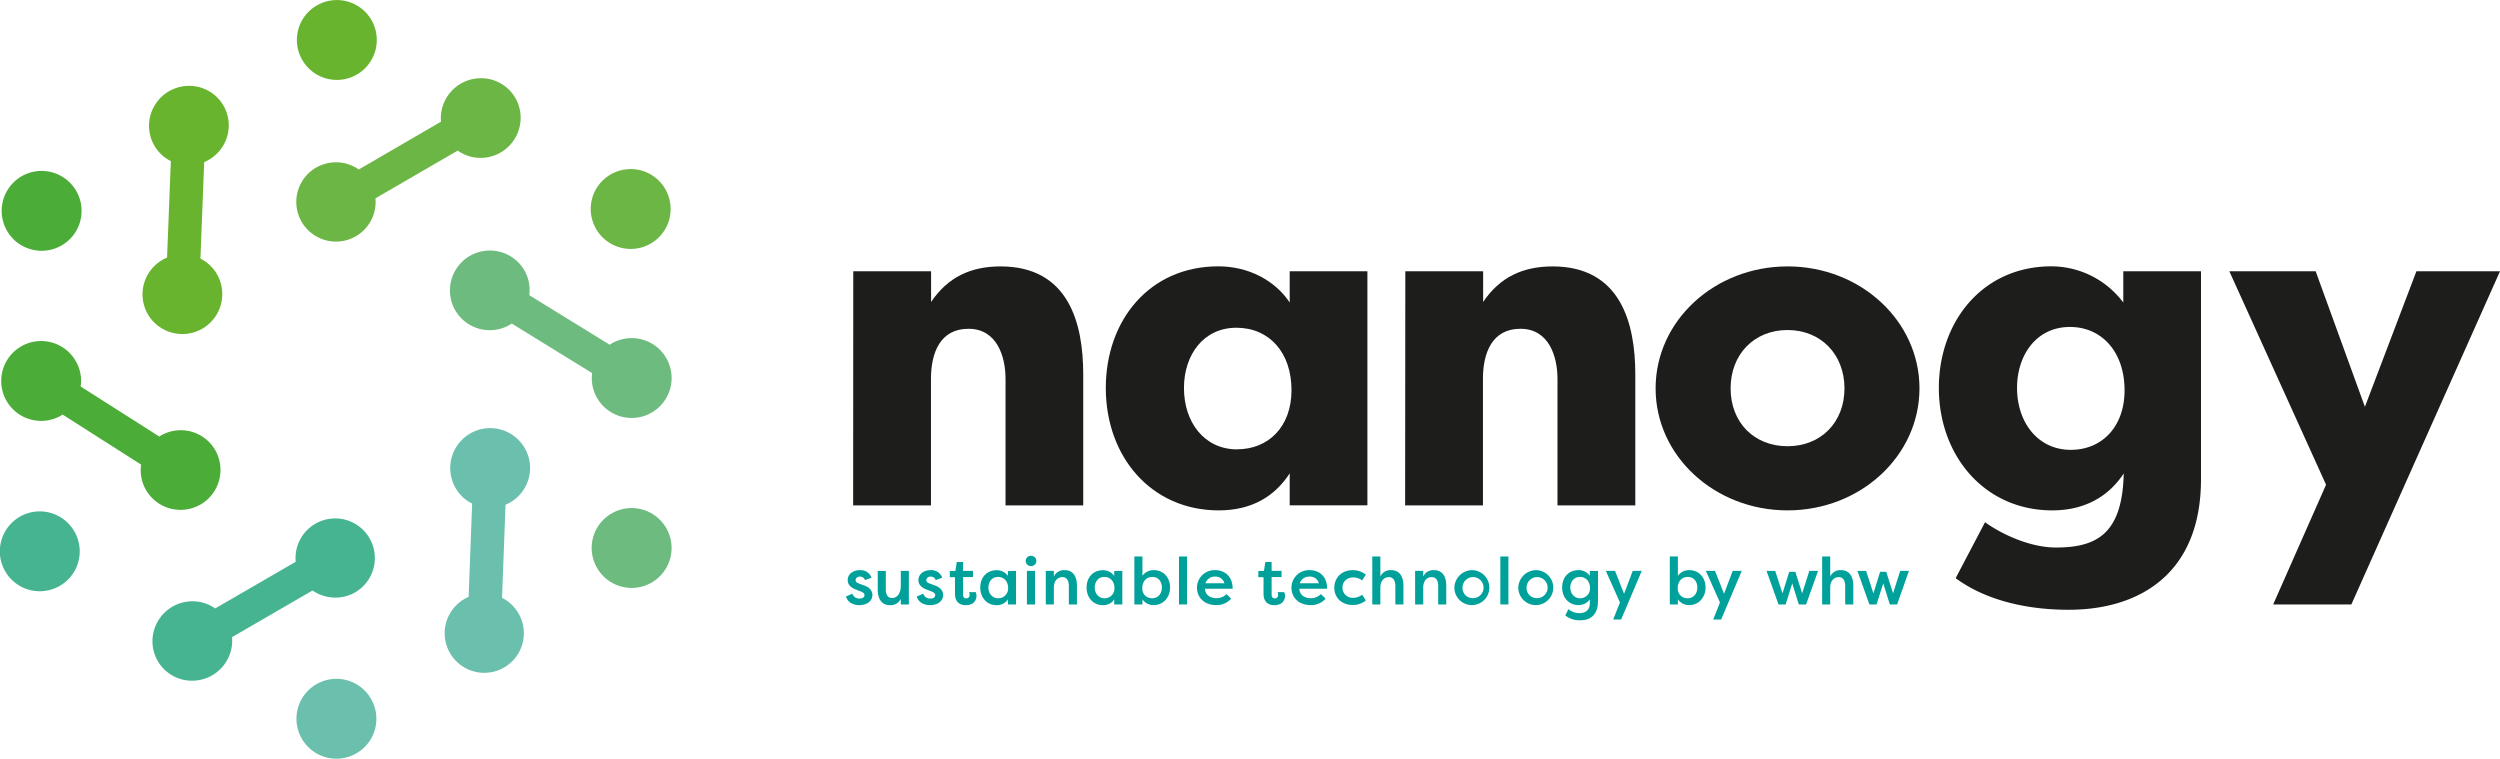<?xml version="1.0" encoding="utf-8"?>
<svg id="Ebene_1" data-name="Ebene 1" xmlns="http://www.w3.org/2000/svg" width="362.65mm" height="110.06mm" viewBox="0 0 1027.99 311.97">
    <path class="text" d="M352.77,114h32v12.63C391.6,116.45,401.07,112,413.33,112c28.06,0,34,23.4,34,44.4v53.88H415.38v-52c0-9.29-3.53-20.63-15.24-20.63-11.52,0-15.42,9.66-15.42,20.63v52h-32Z" transform="translate(-1.91 -2.46)" fill="#1d1d1b" />
    <path  class="text"
        d="M564.18,114v96.24H532.23V197.09c-6.13,9.47-15.61,15.23-29.17,15.23-27.68,0-46.45-21.92-46.45-50.35,0-27.87,18-50,46.26-50,12.63,0,23.41,5.94,29.36,14.86V114Zm-53.51,73.2c12.64,0,22.3-9.1,22.3-24.34,0-15.42-9.11-25.64-22.67-25.64S488.75,148.41,488.75,162C488.75,176.09,497.11,187.24,510.67,187.24Z"
        transform="translate(-1.91 -2.46)"
        fill="#1d1d1b"
    />
    <path class="text" d="M579.77,114h32v12.63C618.6,116.45,628.08,112,640.34,112c28,0,34,23.4,34,44.4v53.88h-32v-52c0-9.29-3.53-20.63-15.23-20.63-11.52,0-15.42,9.66-15.42,20.63v52h-32Z" transform="translate(-1.91 -2.46)" fill="#1d1d1b" />
    <path  class="text"
        d="M736.94,212.32c-29.91,0-54.25-22.29-54.25-50.16S707,112,736.94,112c30.1,0,54.25,22.48,54.25,50.16S767,212.32,736.94,212.32Zm0-26.38c13.75,0,23.41-9.85,23.41-23.78s-9.66-24-23.41-24-23.41,10-23.41,24S723.19,185.94,736.94,185.94Z"
        transform="translate(-1.91 -2.46)"
        fill="#1d1d1b"
    />
    <path  class="text"
        d="M845.8,212.32c-27.87,0-46.64-22.48-46.64-50.35,0-27.31,18-50,46.27-50A37,37,0,0,1,875,126.86V114h31.95V199.5c0,39-25.45,53.69-54.43,53.69-19.7,0-35.67-5-46.45-13l12.08-23c6.68,4.83,18.39,10.4,29.16,10.4,16.91,0,27.32-5.76,27.87-30.46C869,206.56,859.17,212.32,845.8,212.32Zm7.61-24.89c12.64,0,22.11-9.29,22.11-24.53,0-15.42-9.1-26-22.48-26-13.75,0-21.73,11.52-21.73,25.08C831.31,176.09,839.85,187.43,853.41,187.43Z"
        transform="translate(-1.91 -2.46)"
        fill="#1d1d1b"
    />
    <path  class="text" d="M918.61,114H954.1l20.25,55.73L995.53,114h34.37L968.78,251H936.63l21.74-49.23Z" transform="translate(-1.91 -2.46)" fill="#1d1d1b" />
    <path
        d="M189.16,130.11A16.36,16.36,0,0,0,211.55,136c.27-.16.52-.34.78-.51l33.07,20.38a16.2,16.2,0,0,0,2,10.18,16.42,16.42,0,1,0,6-22.35c-.27.16-.52.34-.78.51l-33.07-20.38a16.14,16.14,0,0,0-2-10.18,16.42,16.42,0,0,0-28.41,16.48Z"
        transform="translate(-1.91 -2.46)"
        fill="#6ebb7f"
    />
    <path
        d="M131.8,71.42A16.31,16.31,0,1,0,156.3,84l33.82-19.62a16.23,16.23,0,0,0,9.44,3A16.49,16.49,0,0,0,216,50.87a16.25,16.25,0,0,0-16.39-16.25A16.48,16.48,0,0,0,183.18,51a14.52,14.52,0,0,0,.07,1.48L149.44,72.14A16.41,16.41,0,0,0,131.8,71.42Z"
        transform="translate(-1.91 -2.46)"
        fill="#6cb646"
    />
    <path
        d="M217.67,186.68a16.42,16.42,0,0,0-28.41,16.49,16.15,16.15,0,0,0,6.79,6.36l-1.44,38.35a16.28,16.28,0,1,0,14.52.83c-.25-.15-.52-.27-.78-.4L209.78,210a15.42,15.42,0,0,0,1.87-.92A16.35,16.35,0,0,0,217.67,186.68Z"
        transform="translate(-1.91 -2.46)"
        fill="#6bc0ad"
    />
    <path
        d="M148,246a16.31,16.31,0,1,0-24.5-12.54L90.39,252.64A16.23,16.23,0,0,0,81,249.69a16.48,16.48,0,0,0-16.4,16.42,16.23,16.23,0,0,0,16.38,16.25,16.48,16.48,0,0,0,16.41-16.42,14.52,14.52,0,0,0-.08-1.48l33.12-19.21A16.41,16.41,0,0,0,148,246Z"
        transform="translate(-1.91 -2.46)"
        fill="#46b491"
    />
    <path
        d="M62.68,131.63a16.42,16.42,0,0,0,28.41-16.49,16.17,16.17,0,0,0-6.76-6.35l1.54-39.68a16.42,16.42,0,0,0,7.9-6.94,16.23,16.23,0,0,0-6-22.28A16.48,16.48,0,0,0,65.39,46a16.25,16.25,0,0,0,6,22.29c.25.14.51.26.77.39l-1.55,39.69a16.36,16.36,0,0,0-7.91,23.28Z"
        transform="translate(-1.91 -2.46)"
        fill="#69b42e"
    />
    <path
        d="M90.36,187.44A16.37,16.37,0,0,0,68,181.58c-.2.12-.38.25-.58.38L35.08,161.38a16.14,16.14,0,0,0-2-10.43,16.42,16.42,0,1,0-6,22.35c.2-.12.38-.25.57-.38L59.94,193.5a16.14,16.14,0,0,0,2,10.43,16.42,16.42,0,0,0,28.41-16.49Z"
        transform="translate(-1.91 -2.46)"
        fill="#4bad38"
    />
    <path d="M247,96.55a16.42,16.42,0,1,0,6-22.35A16.37,16.37,0,0,0,247,96.55Z" transform="translate(-1.91 -2.46)" fill="#6cb646" />
    <path d="M126.17,27.05a16.42,16.42,0,1,0,6-22.35A16.37,16.37,0,0,0,126.17,27.05Z" transform="translate(-1.91 -2.46)" fill="#69b42e" />
    <path d="M247.39,235.94a16.42,16.42,0,1,0,6-22.35A16.36,16.36,0,0,0,247.39,235.94Z" transform="translate(-1.91 -2.46)" fill="#6ebb7f" />
    <path d="M154.49,289.85a16.42,16.42,0,1,0-6,22.35A16.37,16.37,0,0,0,154.49,289.85Z" transform="translate(-1.91 -2.46)" fill="#6bc0ad" />
    <path d="M33.27,81a16.42,16.42,0,1,0-6,22.35A16.36,16.36,0,0,0,33.27,81Z" transform="translate(-1.91 -2.46)" fill="#4bad38" />
    <path d="M32.51,221a16.42,16.42,0,1,0-6,22.35A16.37,16.37,0,0,0,32.51,221Z" transform="translate(-1.91 -2.46)" fill="#46b491" />
    <path
        d="M352.42,246.58a2.87,2.87,0,0,0,2.92,2c1,0,2.05-.35,2.05-1.44,0-.71-.64-1.12-1.48-1.47l-2-.77c-2.73-1-3.43-2.58-3.43-3.83,0-2.56,2.16-4.17,5-4.17a4.7,4.7,0,0,1,4.78,3.08l-2.68,1a2.06,2.06,0,0,0-2.08-1.42,1.61,1.61,0,0,0-1.78,1.44c0,.77.68,1.15,1.43,1.42l2,.74c2.92,1,3.48,2.74,3.48,3.94,0,2.72-2.51,4.19-5.35,4.19-2.21,0-4.72-.92-5.51-3.56Z"
        transform="translate(-1.91 -2.46)"
        fill="#00a19a"
    />
    <path d="M375.63,251h-3.32v-2.31a4.55,4.55,0,0,1-4.41,2.61c-3.4,0-5.07-2.47-5.07-6.45v-7.62h3.32v7.59c0,2.24.86,3.54,2.65,3.54,1.54,0,3.51-1.28,3.51-5.17v-6h3.32Z" transform="translate(-1.91 -2.46)" fill="#00a19a" />
    <path
        d="M381.55,246.58a2.87,2.87,0,0,0,2.92,2c1,0,2-.35,2-1.44,0-.71-.65-1.12-1.48-1.47l-2-.77c-2.73-1-3.43-2.58-3.43-3.83,0-2.56,2.16-4.17,5-4.17a4.72,4.72,0,0,1,4.79,3.08l-2.68,1a2.06,2.06,0,0,0-2.08-1.42,1.61,1.61,0,0,0-1.78,1.44c0,.77.67,1.15,1.43,1.42l2,.74c2.91,1,3.48,2.74,3.48,3.94,0,2.72-2.51,4.19-5.35,4.19-2.21,0-4.73-.92-5.51-3.56Z"
        transform="translate(-1.91 -2.46)"
        fill="#00a19a"
    />
    <path
        d="M397.91,237.19H402v2.56h-4.08V247c0,.85.35,1.5,1.32,1.5a1.31,1.31,0,0,0,1.35-1.42,3.25,3.25,0,0,0-.19-1.14h2.73a4.26,4.26,0,0,1,.3,1.55c0,2-1.38,3.81-4.32,3.81-2.27,0-4.52-1-4.52-4.76v-6.75h-2.13v-2.56h2.3l.59-3.68h2.57Z"
        transform="translate(-1.91 -2.46)"
        fill="#00a19a"
    />
    <path
        d="M419.69,237.19V251h-3.33v-2.07a5.4,5.4,0,0,1-4.67,2.37c-4.05,0-6.7-3.21-6.7-7.24s2.54-7.13,6.73-7.13a5.5,5.5,0,0,1,4.64,2.34v-2Zm-7.33,11.27a4,4,0,0,0,4.08-4.27c0-2.67-1.7-4.5-4.16-4.5s-3.94,2-3.94,4.36S409.88,248.46,412.36,248.46Z"
        transform="translate(-1.91 -2.46)"
        fill="#00a19a"
    />
    <path d="M425.85,231a2.14,2.14,0,0,1,2.21,2.13,2.12,2.12,0,0,1-2.21,2.09,2.08,2.08,0,0,1-2.16-2.09A2.1,2.1,0,0,1,425.85,231Zm-1.68,20V237.19h3.33V251Z" transform="translate(-1.91 -2.46)" fill="#00a19a" />
    <path d="M431.93,237.19h3.32v2.31a4.62,4.62,0,0,1,4.44-2.61c3.4,0,5.05,2.48,5.05,6.45V251h-3.33v-7.59c0-2.4-1-3.65-2.64-3.65-1.95,0-3.52,1.47-3.52,4.36V251h-3.32Z" transform="translate(-1.91 -2.46)" fill="#00a19a" />
    <path
        d="M463.41,237.19V251h-3.33v-2.07a5.4,5.4,0,0,1-4.67,2.37c-4.06,0-6.7-3.21-6.7-7.24s2.54-7.13,6.72-7.13a5.52,5.52,0,0,1,4.65,2.34v-2Zm-7.33,11.27a4,4,0,0,0,4.08-4.27c0-2.67-1.7-4.5-4.16-4.5s-3.94,2-3.94,4.36S453.6,248.46,456.08,248.46Z"
        transform="translate(-1.91 -2.46)"
        fill="#00a19a"
    />
    <path
        d="M476.35,251.26a5.4,5.4,0,0,1-4.67-2.37V251h-3.32V231.28h3.32v7.95a5.52,5.52,0,0,1,4.65-2.34c4.18,0,6.72,3.24,6.72,7.13S480.41,251.26,476.35,251.26Zm-.59-11.57c-2.46,0-4.13,1.83-4.13,4.5a3.93,3.93,0,0,0,4.05,4.27c2.48,0,4-2,4-4.41S478.27,239.69,475.76,239.69Z"
        transform="translate(-1.91 -2.46)"
        fill="#00a19a"
    />
    <path d="M486.7,251V231.28H490V251Z" transform="translate(-1.91 -2.46)" fill="#00a19a" />
    <path
        d="M508.15,248.62a7.86,7.86,0,0,1-6.19,2.64c-4.92,0-7.86-3.21-7.86-7.13a7.23,7.23,0,0,1,7.48-7.24c3.71,0,7.19,2.34,7.19,7.65H497.42c0,2.18,1.76,3.89,4.7,3.89a5.78,5.78,0,0,0,4.14-1.69Zm-10.57-6.34h7.79a3.64,3.64,0,0,0-3.79-2.72A4,4,0,0,0,497.58,242.28Z"
        transform="translate(-1.91 -2.46)"
        fill="#00a19a"
    />
    <path
        d="M524.8,237.19h4.08v2.56H524.8V247c0,.85.35,1.5,1.32,1.5a1.31,1.31,0,0,0,1.35-1.42,3.25,3.25,0,0,0-.19-1.14H530a4.26,4.26,0,0,1,.3,1.55c0,2-1.38,3.81-4.32,3.81-2.27,0-4.51-1-4.51-4.76v-6.75h-2.14v-2.56h2.3l.59-3.68h2.57Z"
        transform="translate(-1.91 -2.46)"
        fill="#00a19a"
    />
    <path
        d="M547,248.62a7.86,7.86,0,0,1-6.19,2.64c-4.92,0-7.86-3.21-7.86-7.13a7.23,7.23,0,0,1,7.48-7.24c3.71,0,7.19,2.34,7.19,7.65H536.22c0,2.18,1.76,3.89,4.7,3.89a5.78,5.78,0,0,0,4.14-1.69Zm-10.57-6.34h7.79a3.64,3.64,0,0,0-3.79-2.72A4,4,0,0,0,536.38,242.28Z"
        transform="translate(-1.91 -2.46)"
        fill="#00a19a"
    />
    <path
        d="M558.27,236.89a8.65,8.65,0,0,1,5.27,1.85l-1.54,2.4a5.73,5.73,0,0,0-3.57-1.25c-2.65,0-4.51,1.71-4.51,4.19a4.18,4.18,0,0,0,4.51,4.19A5.93,5.93,0,0,0,562,247l1.54,2.37a8.57,8.57,0,0,1-5.27,1.87c-4.76,0-7.7-3.1-7.7-7.1S553.43,236.89,558.27,236.89Z"
        transform="translate(-1.91 -2.46)"
        fill="#00a19a"
    />
    <path d="M566.19,231.28h3.32v8.22a4.57,4.57,0,0,1,4.4-2.61c3.41,0,5.08,2.48,5.08,6.45V251h-3.32v-7.59c0-2.4-1-3.65-2.67-3.65s-3.49,1.23-3.49,4.36V251h-3.32Z" transform="translate(-1.91 -2.46)" fill="#00a19a" />
    <path d="M583.8,237.19h3.33v2.31a4.6,4.6,0,0,1,4.43-2.61c3.4,0,5.05,2.48,5.05,6.45V251h-3.32v-7.59c0-2.4-1-3.65-2.65-3.65-1.95,0-3.51,1.47-3.51,4.36V251H583.8Z" transform="translate(-1.91 -2.46)" fill="#00a19a" />
    <path d="M607.34,236.89a7.19,7.19,0,1,1-7.4,7.19A7.39,7.39,0,0,1,607.34,236.89Zm0,11.51a4.33,4.33,0,1,0-4.05-4.32A4.14,4.14,0,0,0,607.34,248.4Z" transform="translate(-1.91 -2.46)" fill="#00a19a" />
    <path d="M618.84,251V231.28h3.32V251Z" transform="translate(-1.91 -2.46)" fill="#00a19a" />
    <path d="M633.63,236.89a7.19,7.19,0,1,1-7.4,7.19A7.39,7.39,0,0,1,633.63,236.89Zm0,11.51a4.33,4.33,0,1,0-4-4.32A4.14,4.14,0,0,0,633.63,248.4Z" transform="translate(-1.91 -2.46)" fill="#00a19a" />
    <path
        d="M646.83,252.92a7.07,7.07,0,0,0,4.45,1.66c2.35,0,4.35-1.09,4.35-4.05v-1.61a5.59,5.59,0,0,1-4.67,2.34c-4.05,0-6.7-3.21-6.7-7.24s2.54-7.13,6.73-7.13a5.5,5.5,0,0,1,4.64,2.34v-2H659v12.28c0,5.69-3,8-7.27,8a9.21,9.21,0,0,1-6.19-2C646,254.66,646.39,253.79,646.83,252.92Zm4.81-4.46a4,4,0,0,0,4.08-4.27c0-2.67-1.71-4.5-4.17-4.5s-3.94,2-3.94,4.36S649.15,248.46,651.64,248.46Z"
        transform="translate(-1.91 -2.46)"
        fill="#00a19a"
    />
    <path d="M673.29,237.19H677l-8.49,20h-3.26l2.78-7-5.81-13H666l3.72,9.44Z" transform="translate(-1.91 -2.46)" fill="#00a19a" />
    <path
        d="M696.53,251.26a5.43,5.43,0,0,1-4.68-2.37V251h-3.32V231.28h3.32v7.95a5.52,5.52,0,0,1,4.65-2.34c4.19,0,6.73,3.24,6.73,7.13S700.58,251.26,696.53,251.26Zm-.6-11.57c-2.46,0-4.13,1.83-4.13,4.5a3.93,3.93,0,0,0,4.05,4.27c2.49,0,4-2,4-4.41S698.45,239.69,695.93,239.69Z"
        transform="translate(-1.91 -2.46)"
        fill="#00a19a"
    />
    <path d="M714.39,237.19h3.73l-8.48,20h-3.27l2.78-7-5.81-13h3.76l3.73,9.44Z" transform="translate(-1.91 -2.46)" fill="#00a19a" />
    <path d="M737.63,237.57h2.51l2.81,8.85,2.95-9.23h3.59L744.57,251h-3l-2.7-8.68L736.17,251h-2.94l-4.92-13.77h3.56l3,9.23Z" transform="translate(-1.91 -2.46)" fill="#00a19a" />
    <path d="M751.17,231.28h3.32v8.22a4.58,4.58,0,0,1,4.41-2.61c3.4,0,5.08,2.48,5.08,6.45V251h-3.33v-7.59c0-2.4-1-3.65-2.67-3.65s-3.49,1.23-3.49,4.36V251h-3.32Z" transform="translate(-1.91 -2.46)" fill="#00a19a" />
    <path d="M775,237.57h2.52l2.81,8.85,2.94-9.23h3.59L782,251h-3l-2.7-8.68L773.54,251H770.6l-4.92-13.77h3.57l3,9.23Z" transform="translate(-1.91 -2.46)" fill="#00a19a" />
</svg>
